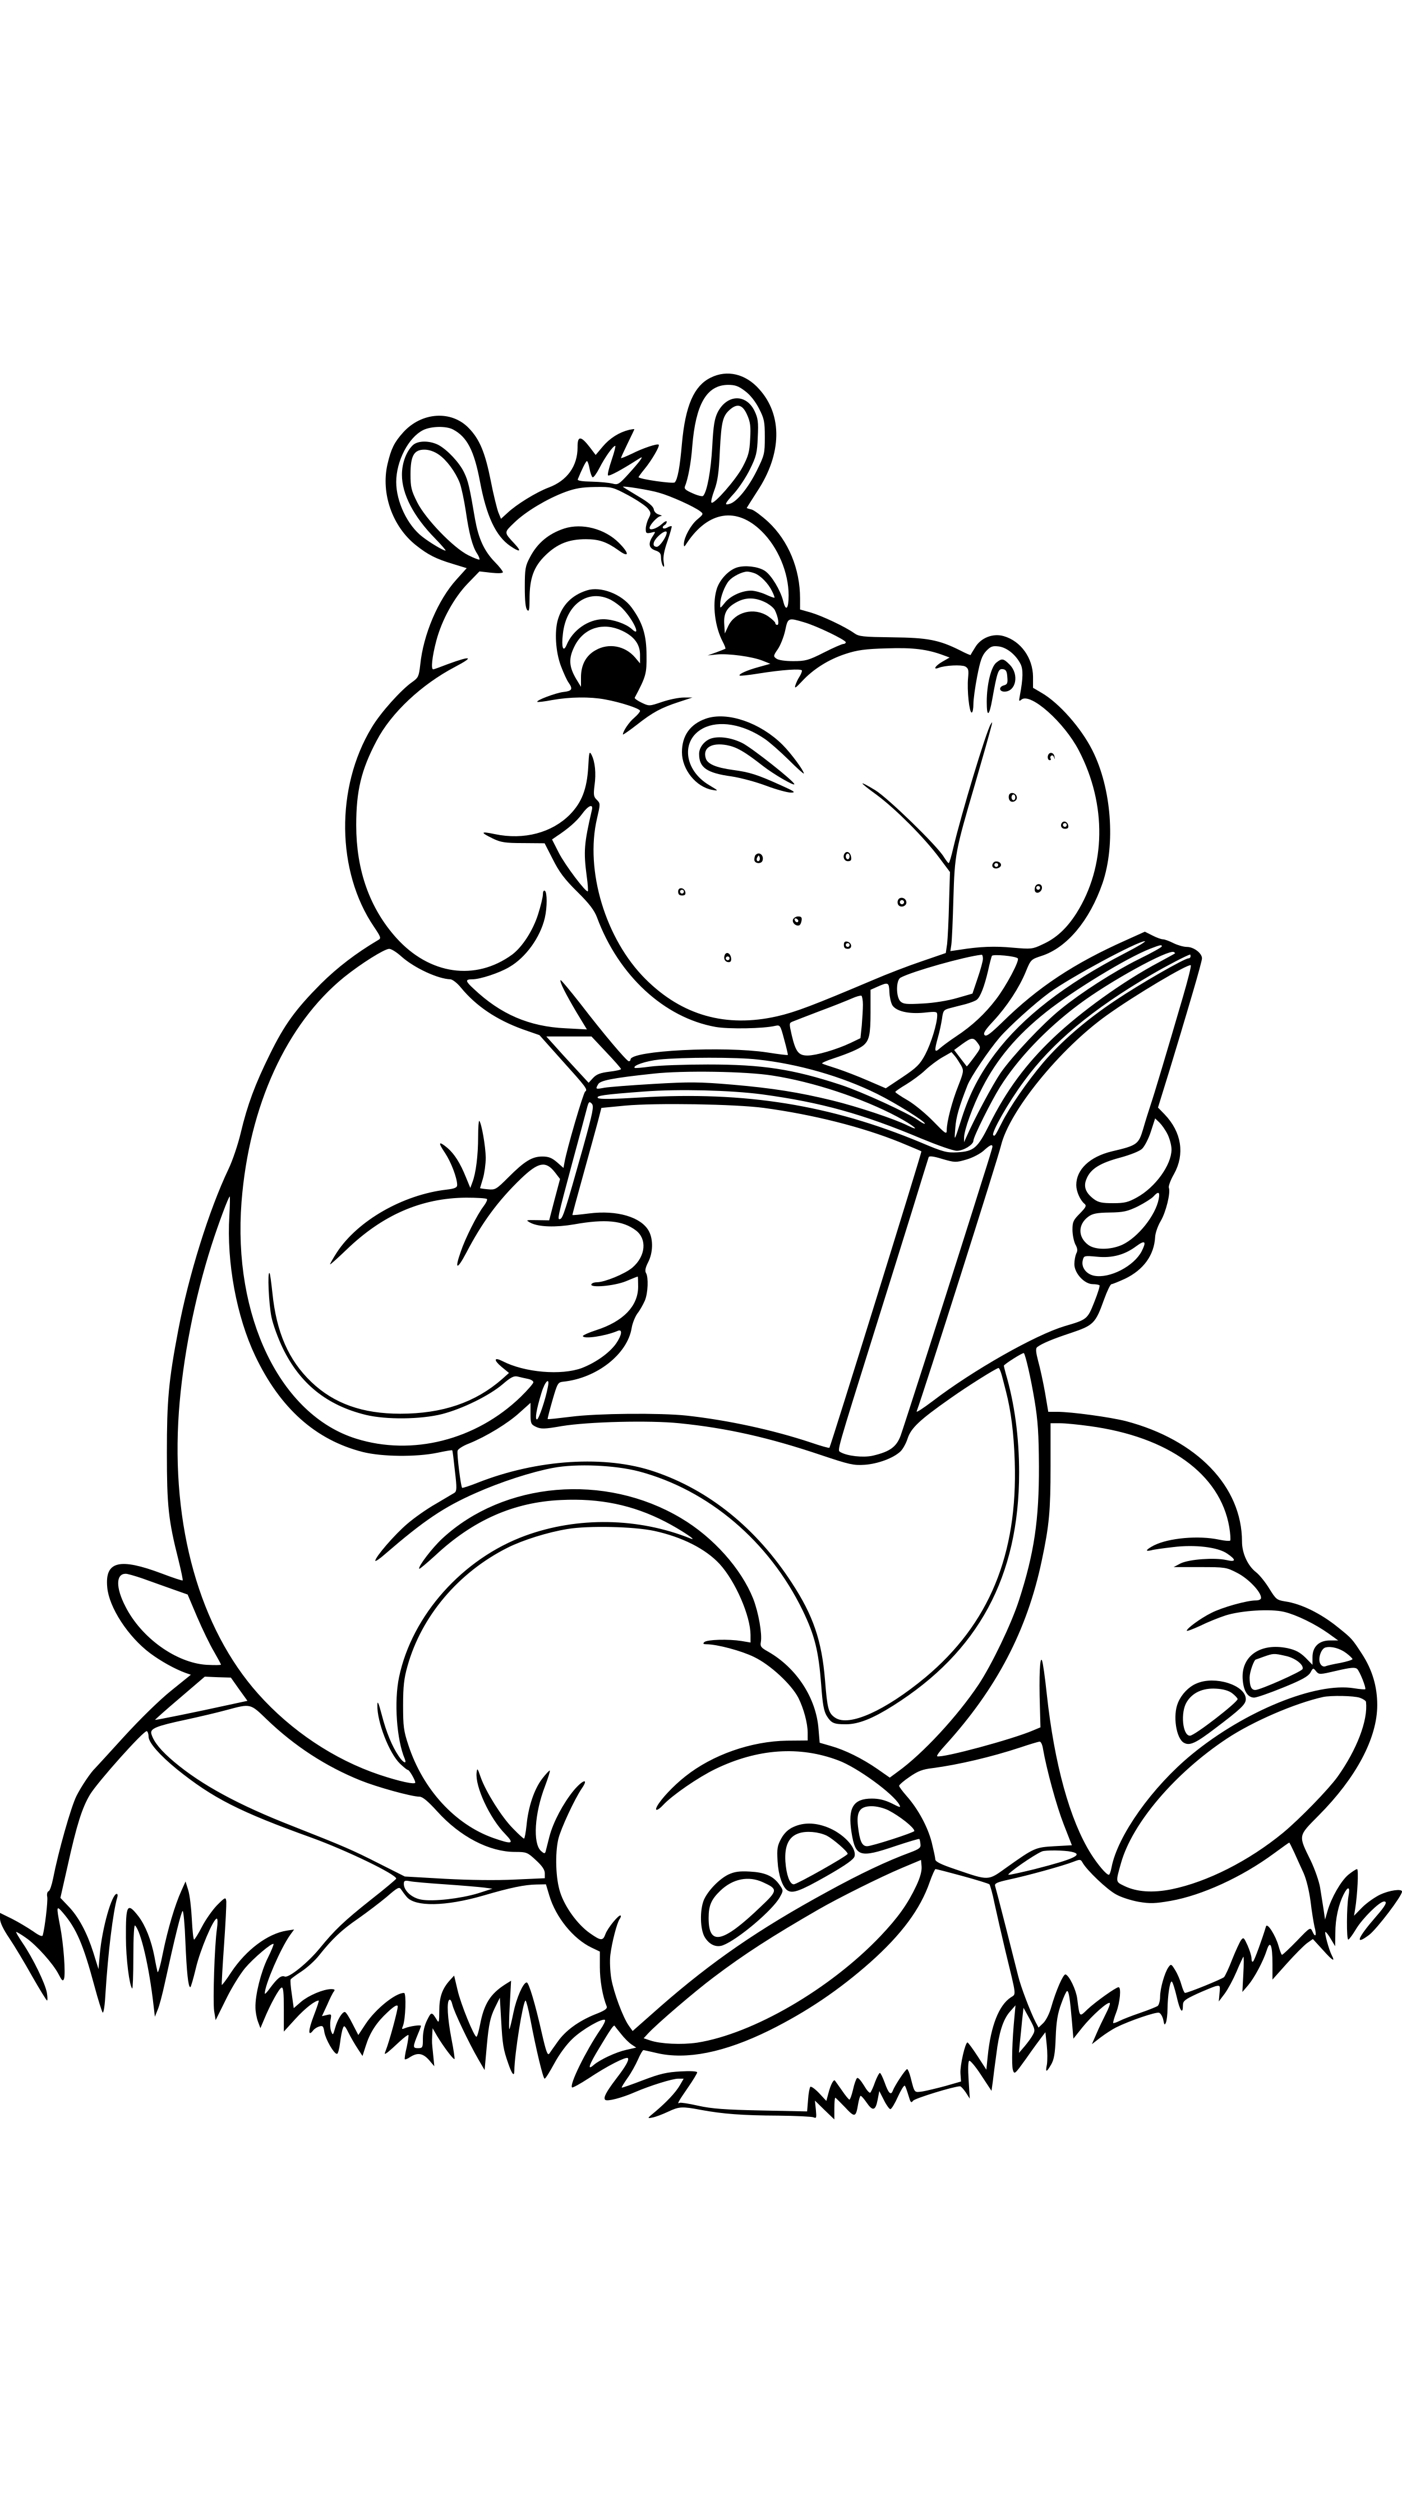 <?xml version="1.0" standalone="no"?>
<!DOCTYPE svg PUBLIC "-//W3C//DTD SVG 20010904//EN"
 "http://www.w3.org/TR/2001/REC-SVG-20010904/DTD/svg10.dtd">
<svg version="1.0" xmlns="http://www.w3.org/2000/svg"
 width="736pt" height="1312pt" viewBox="0 0 736 1312"
 preserveAspectRatio="xMidYMid meet">

<g transform="translate(0,1312) scale(0.1,-0.1)"
fill="#000000" stroke="none">
<path d="M3731 11138 c-88 -43 -133 -147 -151 -345 -11 -127 -23 -190 -38
-205 -8 -8 -179 16 -190 27 -1 1 14 22 33 45 36 44 80 119 73 126 -7 7 -83
-18 -140 -47 -32 -15 -58 -26 -58 -23 0 3 16 38 35 77 19 39 35 72 35 74 0 2
-12 0 -27 -3 -53 -13 -102 -44 -139 -88 l-37 -44 -31 41 c-47 61 -65 61 -64
-1 0 -99 -55 -175 -152 -211 -64 -24 -170 -89 -217 -134 l-33 -30 -14 34 c-7
19 -26 94 -40 167 -29 146 -58 216 -114 274 -91 96 -248 86 -345 -21 -47 -52
-64 -86 -83 -168 -35 -153 26 -327 150 -425 63 -50 104 -71 194 -98 l72 -22
-54 -60 c-96 -106 -174 -288 -190 -448 -7 -60 -10 -67 -41 -89 -58 -40 -168
-162 -214 -240 -190 -314 -185 -755 12 -1045 37 -55 39 -61 22 -70 -115 -68
-213 -143 -300 -229 -134 -135 -192 -215 -269 -372 -77 -156 -117 -263 -152
-410 -14 -60 -43 -146 -64 -190 -103 -216 -210 -560 -264 -845 -51 -268 -60
-369 -60 -645 0 -279 8 -354 61 -563 14 -57 24 -105 22 -107 -3 -2 -51 14
-109 36 -223 84 -300 65 -287 -72 9 -105 109 -259 225 -346 55 -41 128 -82
185 -103 l29 -10 -104 -84 c-61 -49 -162 -148 -248 -242 -79 -87 -147 -161
-150 -164 -22 -20 -73 -95 -99 -147 -29 -59 -95 -292 -122 -431 -7 -35 -17
-66 -24 -68 -7 -3 -10 -16 -7 -30 4 -21 -13 -168 -24 -202 -2 -8 -19 -1 -51
22 -27 18 -76 48 -110 65 l-63 31 0 -30 c0 -20 17 -56 49 -103 27 -40 81 -130
120 -200 40 -70 75 -127 78 -127 3 0 3 18 -1 41 -8 47 -72 180 -128 262 -21
31 -36 57 -33 57 4 0 26 -13 50 -30 56 -38 144 -137 172 -191 18 -35 23 -40
29 -25 9 25 -2 184 -21 279 -20 104 -19 108 16 67 70 -82 106 -165 165 -385
19 -71 39 -134 43 -138 5 -5 12 42 15 105 13 206 39 424 62 501 3 9 1 17 -3
17 -26 0 -77 -180 -89 -316 l-7 -79 -27 87 c-33 104 -78 189 -133 245 l-40 42
38 168 c48 217 76 305 118 375 42 68 285 340 298 332 5 -3 9 -16 9 -29 0 -31
58 -97 150 -172 188 -151 327 -222 705 -358 185 -67 445 -193 445 -215 0 -3
-59 -53 -132 -110 -145 -115 -191 -160 -269 -255 -62 -76 -162 -157 -184 -149
-19 8 -39 -9 -77 -60 -15 -21 -28 -35 -28 -29 0 45 83 237 133 307 l21 29 -39
-6 c-100 -16 -213 -101 -291 -218 -25 -39 -48 -69 -50 -67 -1 2 4 96 12 208 8
113 13 216 12 230 -3 24 -5 24 -49 -20 -24 -25 -60 -76 -79 -113 -19 -37 -38
-67 -41 -67 -4 0 -9 48 -12 108 -3 59 -11 127 -19 152 l-14 45 -22 -49 c-34
-75 -71 -200 -97 -327 -12 -63 -25 -107 -28 -99 -2 8 -10 44 -16 79 -17 88
-47 164 -84 213 -59 76 -67 62 -66 -112 0 -107 18 -252 33 -267 3 -3 6 72 6
167 0 108 4 170 9 164 31 -31 74 -217 97 -419 l7 -60 14 35 c9 19 26 85 39
145 51 234 86 375 93 375 4 0 11 -71 14 -157 7 -165 15 -243 26 -243 3 0 16
45 29 99 22 95 92 261 110 261 5 0 5 -24 1 -52 -13 -88 -22 -380 -15 -432 l8
-49 54 109 c29 60 75 134 101 165 44 52 141 134 149 126 2 -2 -11 -35 -30 -73
-36 -72 -67 -196 -65 -261 0 -21 6 -54 13 -73 l13 -35 19 45 c32 78 79 164 92
168 9 3 12 -24 12 -114 l0 -117 61 67 c51 56 103 96 122 96 3 0 -9 -36 -26
-80 -29 -76 -31 -112 -4 -78 6 9 22 19 33 22 19 6 22 1 27 -31 7 -38 50 -113
66 -113 5 0 12 25 16 57 4 31 10 66 15 77 6 18 10 16 30 -24 12 -24 34 -62 48
-83 l25 -38 17 53 c22 70 56 123 116 178 34 32 50 40 52 30 2 -14 -44 -186
-64 -235 -7 -18 -6 -19 12 -6 10 8 38 33 61 55 24 22 45 38 47 35 2 -2 -2 -31
-9 -64 -8 -32 -12 -61 -10 -63 2 -3 16 3 29 12 38 24 66 20 98 -16 l28 -33 -6
60 c-7 69 -7 60 -5 105 l2 35 23 -40 c34 -57 87 -127 92 -122 2 2 -5 50 -16
106 -21 109 -26 196 -11 205 5 4 12 -8 16 -26 8 -36 87 -202 137 -288 l32 -55
12 133 c10 108 18 143 40 190 l28 57 7 -120 c7 -126 11 -151 37 -225 19 -56
32 -72 32 -39 1 90 46 369 59 369 3 0 15 -44 25 -97 30 -159 67 -313 75 -313
5 0 27 36 51 80 26 48 64 100 96 130 51 49 158 110 170 98 3 -4 -7 -26 -24
-50 -77 -113 -164 -290 -149 -304 3 -3 43 19 89 49 93 62 194 114 204 105 8
-9 -11 -43 -61 -108 -53 -70 -69 -100 -58 -111 10 -10 88 10 158 41 77 33 194
70 226 70 l28 0 -19 -33 c-23 -40 -71 -90 -130 -140 -44 -36 -44 -37 -15 -31
17 3 53 17 81 30 59 28 74 29 174 10 113 -21 217 -29 405 -30 94 -1 177 -5
186 -9 15 -7 16 -2 12 40 l-5 48 51 -50 51 -49 0 57 c0 31 2 57 5 57 2 0 25
-23 51 -50 52 -56 57 -54 69 18 4 23 10 42 13 42 4 0 18 -16 31 -35 32 -47 47
-44 58 13 l9 47 24 -47 c13 -27 29 -48 34 -48 6 0 24 30 40 66 16 35 32 61 36
57 4 -4 12 -28 19 -51 11 -37 14 -42 24 -28 10 13 215 76 247 76 5 0 18 -15
30 -32 l21 -33 -6 96 c-4 59 -3 99 3 103 5 3 34 -31 63 -76 l54 -82 7 50 c3
27 11 90 18 139 14 118 36 186 72 227 l29 33 -5 -55 c-13 -132 -16 -257 -9
-283 8 -27 10 -25 71 60 34 49 71 99 81 112 l19 25 7 -67 c4 -37 4 -82 1 -102
-9 -44 -3 -44 22 -1 15 26 21 57 24 142 3 82 10 126 29 177 13 37 27 67 31 67
9 0 15 -40 25 -157 l8 -93 47 59 c49 61 135 138 144 128 3 -3 -6 -28 -20 -55
-14 -28 -37 -75 -50 -106 l-24 -55 45 35 c25 19 62 43 82 53 70 35 211 83 226
77 8 -3 18 -20 22 -38 5 -27 7 -29 14 -13 4 11 8 43 8 71 1 71 12 144 22 144
4 0 16 -36 26 -79 17 -76 33 -98 33 -45 0 22 11 30 73 59 40 18 84 36 97 40
25 6 26 5 22 -37 l-4 -43 31 41 c17 23 45 75 62 115 17 41 34 76 36 79 3 3 3
-38 0 -90 l-5 -95 30 35 c33 39 79 125 98 184 18 56 30 28 30 -72 l0 -82 75
84 c42 47 90 95 106 107 l31 22 54 -59 c50 -56 65 -64 45 -26 -15 29 -40 122
-33 122 4 0 17 -17 29 -38 l22 -37 1 70 c0 75 17 150 44 203 23 45 35 40 25
-10 -10 -55 -11 -228 -1 -228 4 0 22 24 40 54 34 57 124 146 148 146 19 0 8
-22 -43 -80 -98 -113 -113 -154 -35 -95 41 32 172 204 172 227 0 16 -66 7
-115 -16 -27 -13 -70 -43 -94 -67 l-43 -44 6 35 c12 74 19 210 10 210 -5 0
-25 -13 -45 -29 -39 -32 -90 -121 -110 -191 l-13 -45 -8 55 c-5 30 -13 81 -18
113 -5 31 -27 95 -49 141 -66 135 -68 127 41 237 198 199 308 407 308 580 0
97 -26 185 -80 268 -52 80 -54 82 -125 139 -91 74 -195 125 -279 137 -43 7
-48 11 -82 66 -20 33 -51 72 -70 87 -44 34 -74 100 -74 161 0 289 -237 534
-609 632 -82 21 -287 49 -361 49 l-47 0 -17 101 c-10 56 -26 130 -36 165 -12
46 -14 66 -6 73 24 19 81 43 178 75 119 40 129 50 174 176 16 44 33 80 39 80
5 0 37 13 70 28 98 47 154 124 159 220 1 20 14 58 29 83 28 47 53 150 43 175
-3 8 9 41 27 72 58 104 40 220 -49 313 l-35 36 60 194 c32 107 64 210 69 229
6 19 31 104 56 189 25 85 46 162 46 171 0 27 -43 60 -79 60 -17 0 -49 9 -71
20 -22 11 -46 20 -55 20 -9 0 -34 9 -55 20 l-40 20 -102 -46 c-271 -121 -460
-246 -645 -428 -63 -61 -85 -78 -94 -69 -9 9 2 27 46 74 73 79 136 176 170
259 26 64 28 65 83 83 133 43 252 185 320 382 69 203 47 497 -53 696 -59 118
-175 249 -266 302 l-46 27 0 58 c-1 99 -64 187 -153 213 -56 17 -121 -8 -151
-59 -13 -20 -23 -38 -24 -40 -1 -1 -26 9 -54 24 -112 56 -172 67 -357 69 -155
2 -175 4 -200 22 -48 34 -167 90 -227 108 l-57 16 0 58 c0 155 -61 302 -166
401 -36 33 -76 63 -89 66 -14 3 -25 7 -25 8 0 1 25 40 55 87 130 196 134 401
10 537 -71 80 -168 103 -254 60z m181 -71 c27 -20 54 -55 73 -92 27 -53 30
-68 30 -149 0 -87 -2 -95 -42 -176 -44 -89 -104 -163 -141 -174 -32 -10 -28 0
23 56 25 28 62 84 82 125 33 67 38 86 41 169 4 80 1 99 -17 137 -44 91 -144
88 -193 -6 -17 -34 -23 -68 -29 -182 -7 -126 -27 -236 -48 -258 -4 -4 -29 2
-55 14 -37 16 -46 24 -40 37 16 39 32 124 38 208 18 224 76 323 188 324 37 0
55 -6 90 -33z m10 -124 c17 -38 20 -61 16 -127 -3 -68 -10 -91 -39 -146 -35
-67 -152 -200 -164 -188 -4 4 3 33 15 65 17 46 24 90 29 208 8 154 15 183 55
217 38 32 65 23 88 -29z m-1544 -77 c74 -39 111 -110 142 -275 34 -181 83
-285 159 -337 50 -34 61 -30 25 9 -60 65 -60 60 -3 115 59 57 170 124 267 160
52 19 87 25 157 26 88 1 91 0 174 -44 46 -25 92 -56 102 -69 17 -21 17 -26 4
-52 -8 -15 -15 -40 -15 -55 0 -23 3 -25 27 -20 26 7 26 7 10 -18 -26 -39 -21
-63 13 -75 24 -8 30 -16 30 -38 0 -15 5 -35 10 -43 7 -10 8 -4 4 21 -4 24 2
58 20 109 14 41 24 76 22 78 -3 2 -14 -1 -25 -8 -21 -11 -31 3 -11 15 6 3 10
11 10 17 0 6 -11 1 -25 -12 -26 -24 -65 -37 -65 -21 0 16 42 61 58 62 10 1 6
4 -8 8 -15 4 -26 15 -28 28 -2 15 -28 37 -83 69 -43 26 -79 48 -79 49 0 6 143
-17 189 -31 62 -17 185 -73 216 -97 19 -14 18 -16 -14 -43 -35 -29 -70 -94
-71 -129 0 -17 2 -17 16 5 112 168 261 191 392 62 86 -84 142 -217 142 -337 0
-73 -15 -87 -29 -28 -15 57 -62 135 -96 157 -35 23 -106 31 -148 17 -45 -15
-93 -68 -106 -118 -22 -77 -8 -193 33 -271 10 -19 16 -35 14 -37 -2 -1 -23
-10 -48 -19 l-45 -16 48 5 c59 6 187 -11 241 -33 l40 -16 -61 -17 c-63 -17
-108 -38 -100 -45 2 -2 44 2 93 10 131 21 234 28 234 16 0 -6 -6 -21 -14 -33
-8 -12 -17 -32 -21 -45 -5 -18 3 -12 35 22 59 64 140 115 229 144 61 20 103
26 216 29 139 5 215 -5 300 -37 l30 -11 -38 -22 c-37 -21 -52 -45 -19 -32 34
13 119 17 139 7 17 -10 19 -18 15 -61 -6 -62 6 -181 19 -181 5 0 9 20 9 45 0
24 9 90 20 146 16 82 25 108 47 132 24 25 34 28 67 24 42 -6 88 -43 113 -91
15 -29 14 -76 -3 -166 -6 -31 -5 -33 8 -22 47 39 225 -119 302 -268 147 -283
142 -607 -13 -853 -51 -80 -107 -132 -179 -164 -52 -25 -59 -25 -155 -17 -95
9 -173 6 -280 -11 l-48 -7 5 33 c3 19 8 129 11 244 7 231 10 247 112 595 42
145 77 268 89 315 4 17 3 17 -5 4 -24 -38 -155 -472 -197 -651 -10 -43 -20
-78 -24 -78 -3 0 -14 15 -25 32 -34 58 -296 312 -361 351 -91 55 -88 45 7 -24
99 -73 250 -224 329 -330 l57 -76 -5 -164 c-2 -90 -7 -186 -10 -213 l-7 -48
-125 -43 c-69 -23 -186 -68 -260 -100 -312 -132 -404 -167 -500 -189 -269 -61
-500 4 -692 196 -209 209 -318 569 -254 842 18 77 18 79 -1 98 -17 16 -18 27
-12 76 9 63 3 124 -16 161 -11 21 -13 13 -17 -65 -7 -116 -34 -185 -95 -248
-95 -97 -243 -136 -395 -104 -76 16 -79 10 -11 -23 41 -20 64 -24 160 -24
l112 -1 43 -84 c33 -66 61 -104 128 -170 64 -63 90 -98 104 -135 113 -305 353
-527 623 -575 69 -12 251 -9 314 6 24 5 26 3 46 -73 12 -43 20 -79 19 -80 -2
-2 -50 4 -107 13 -228 35 -719 10 -719 -37 0 -5 -4 -9 -9 -9 -11 0 -133 144
-255 303 -55 70 -101 125 -103 123 -7 -7 26 -72 84 -170 l54 -89 -113 6 c-190
9 -339 73 -480 206 -46 42 -47 51 -9 51 41 0 142 33 194 64 87 50 163 156 187
258 13 56 13 135 0 143 -6 3 -10 -5 -10 -19 0 -14 -11 -60 -25 -104 -27 -86
-83 -172 -136 -212 -193 -141 -435 -106 -609 88 -139 155 -210 354 -210 591 0
180 26 290 107 443 76 146 235 295 412 388 103 54 86 60 -39 14 -36 -14 -69
-26 -75 -27 -14 -3 -7 66 16 152 29 108 92 223 164 298 l62 64 61 -7 c38 -4
62 -3 62 3 0 5 -19 30 -43 54 -56 58 -85 123 -103 223 -29 171 -36 201 -57
245 -24 52 -89 121 -136 146 -46 23 -105 23 -132 0 -35 -32 -59 -94 -59 -157
0 -101 61 -219 174 -334 34 -35 59 -64 55 -64 -12 0 -81 41 -122 73 -78 60
-137 184 -137 287 0 111 65 235 142 273 41 20 120 22 156 3z m833 -160 c-14
-41 -23 -78 -19 -81 6 -6 68 27 157 84 22 14 24 14 15 0 -5 -9 -34 -43 -64
-76 -51 -56 -57 -59 -85 -51 -16 4 -65 9 -108 10 -52 1 -76 5 -74 12 21 52 43
96 48 96 4 0 10 -18 14 -40 4 -22 11 -42 16 -45 4 -3 20 18 35 47 29 57 72
118 84 118 3 0 -5 -33 -19 -74z m-909 29 c42 -28 90 -93 112 -151 8 -22 22
-86 31 -145 17 -118 35 -188 60 -225 9 -14 14 -28 12 -31 -3 -2 -29 8 -59 23
-78 39 -224 190 -268 278 -31 62 -35 79 -35 146 0 98 18 130 73 130 23 0 51
-9 74 -25z m1198 -410 c0 -21 -37 -75 -52 -75 -25 0 -22 27 7 55 22 22 45 33
45 20z m462 -214 c31 -12 72 -54 91 -94 9 -17 14 -33 13 -34 -2 -2 -23 6 -47
17 -24 11 -59 20 -76 20 -49 0 -110 -28 -138 -64 -25 -31 -25 -31 -24 -6 0 35
24 97 46 122 20 23 68 47 95 48 9 0 27 -4 40 -9z m53 -151 c23 -11 47 -30 53
-43 17 -35 24 -77 12 -77 -5 0 -10 4 -10 10 0 5 -17 21 -37 35 -74 50 -176 24
-211 -53 l-17 -37 -3 49 c-4 58 14 89 68 117 45 24 93 24 145 -1z m206 -106
c66 -19 219 -93 219 -105 0 -5 -6 -9 -13 -9 -7 0 -53 -20 -102 -45 -81 -41
-97 -45 -161 -45 -42 0 -77 5 -88 13 -17 12 -17 15 8 51 14 21 31 65 38 97 14
67 15 68 99 43z m-1114 -986 c-41 -177 -44 -216 -27 -347 6 -41 8 -76 6 -79
-9 -9 -120 138 -153 203 l-35 69 23 16 c61 40 106 79 134 117 33 46 61 57 52
21z m2798 -751 c-313 -162 -537 -336 -680 -526 -82 -109 -134 -209 -175 -336
-42 -131 -41 -130 -35 -55 4 57 20 112 64 224 17 44 111 183 169 251 49 57
185 180 262 236 112 81 462 269 500 269 8 -1 -39 -29 -105 -63z m194 36 c0 -5
-55 -35 -122 -68 -129 -64 -301 -174 -410 -263 -94 -76 -252 -244 -314 -333
-42 -62 -136 -237 -181 -339 l-11 -25 0 23 c-1 37 46 169 96 264 77 150 180
273 333 395 139 111 425 286 549 334 52 20 61 22 60 12z m-3991 -54 c68 -60
191 -117 257 -119 11 -1 36 -20 55 -44 80 -97 186 -168 323 -218 l89 -31 116
-130 c129 -143 139 -156 124 -166 -10 -6 -98 -307 -109 -374 l-5 -27 -34 30
c-27 23 -44 30 -77 30 -54 0 -94 -25 -178 -109 -64 -64 -69 -67 -108 -63 -23
2 -41 5 -41 6 0 0 7 23 15 50 8 27 15 77 15 110 -1 60 -22 181 -34 193 -3 4
-6 -34 -6 -83 0 -99 -12 -193 -30 -239 l-11 -30 -23 56 c-30 75 -61 123 -97
154 -47 39 -51 30 -13 -26 32 -48 64 -132 64 -169 0 -13 -13 -19 -57 -24 -229
-27 -466 -163 -575 -330 -21 -33 -37 -61 -35 -62 1 -2 39 32 84 75 190 184
394 273 630 275 56 0 105 -3 109 -7 4 -3 -4 -21 -18 -39 -33 -43 -96 -168
-119 -237 -34 -96 -20 -99 29 -6 84 161 168 274 286 388 93 89 131 96 180 33
l26 -34 -29 -109 -28 -108 -63 1 c-61 1 -62 1 -35 -14 43 -22 131 -25 230 -8
162 29 254 20 322 -31 61 -45 53 -136 -17 -196 -39 -33 -146 -77 -187 -77 -12
0 -25 -4 -28 -10 -13 -21 118 -10 180 15 33 14 61 25 63 25 1 0 2 -24 2 -53 0
-102 -78 -183 -222 -229 -37 -12 -68 -26 -68 -30 0 -18 118 -1 183 27 26 11
22 -22 -9 -67 -35 -49 -105 -99 -179 -128 -108 -40 -301 -24 -417 36 -45 23
-48 6 -5 -30 l39 -32 -37 -33 c-140 -122 -312 -181 -534 -181 -198 0 -348 53
-467 167 -119 114 -183 260 -204 467 -6 55 -12 102 -15 104 -12 12 -4 -163 10
-230 8 -40 35 -113 59 -163 91 -188 232 -301 436 -351 108 -26 288 -24 400 4
109 28 250 98 319 157 43 37 59 45 79 40 13 -3 37 -9 53 -12 16 -3 29 -11 29
-18 0 -6 -30 -41 -67 -77 -234 -226 -569 -311 -863 -219 -399 124 -649 642
-602 1244 40 505 236 932 538 1178 91 73 211 148 237 149 11 0 40 -18 65 -41z
m4060 17 c-2 -2 -39 -22 -83 -46 -187 -99 -411 -260 -556 -398 -143 -136 -247
-277 -335 -454 -62 -124 -81 -141 -168 -146 -55 -3 -73 1 -193 52 -474 197
-920 269 -1468 236 -146 -9 -219 -10 -226 -3 -12 12 27 18 241 34 182 14 456
7 622 -15 309 -42 528 -103 835 -232 87 -36 167 -64 186 -64 35 0 87 32 87 53
0 20 93 207 140 282 92 147 242 305 412 432 159 120 474 293 501 276 4 -3 7
-6 5 -7z m-1008 -28 c0 -13 -13 -59 -28 -103 l-27 -80 -80 -23 c-48 -14 -121
-26 -180 -29 -87 -5 -103 -3 -118 11 -24 24 -24 112 1 125 62 33 335 110 425
120 4 1 7 -9 7 -21z m183 2 c11 -10 -61 -146 -115 -216 -58 -76 -126 -139
-208 -193 -36 -24 -75 -53 -87 -64 -28 -25 -29 -13 -9 59 8 27 17 70 21 96 6
45 9 48 43 57 20 5 57 15 82 21 25 7 51 17 58 23 19 15 40 71 59 152 8 38 18
74 20 78 6 10 124 -1 136 -13z m907 10 c0 -5 -5 -10 -11 -10 -21 0 -253 -133
-384 -221 -153 -102 -283 -214 -380 -328 -81 -96 -174 -230 -217 -316 -35 -69
-36 -70 -44 -63 -11 12 79 172 163 285 146 200 357 376 667 557 80 47 192 105
204 106 1 0 2 -4 2 -10z m-40 -212 c-84 -288 -151 -512 -170 -568 -10 -30 -28
-87 -39 -126 -24 -80 -31 -86 -164 -117 -116 -28 -187 -95 -187 -177 0 -33 20
-79 43 -98 12 -10 8 -18 -24 -51 -34 -34 -39 -44 -39 -85 0 -26 7 -60 15 -77
12 -21 13 -34 5 -48 -5 -11 -10 -36 -10 -56 0 -48 53 -105 97 -105 16 0 32 -3
35 -6 3 -3 -9 -42 -27 -87 -36 -91 -38 -93 -155 -127 -154 -46 -481 -231 -694
-394 -49 -37 -87 -62 -84 -54 37 99 426 1325 443 1396 44 181 309 507 555 683
146 105 426 271 441 263 4 -2 -15 -77 -41 -166z m-1541 25 c1 -26 8 -57 16
-70 21 -31 85 -46 167 -38 65 7 68 6 68 -14 0 -43 -32 -147 -63 -206 -28 -52
-44 -68 -120 -119 l-87 -58 -93 40 c-50 22 -123 50 -162 63 -38 12 -74 24 -79
27 -5 2 22 15 60 27 78 26 132 49 155 67 32 26 39 57 39 175 l0 118 38 17 c55
24 59 23 61 -29z m-139 -66 c0 -23 -3 -72 -6 -109 l-7 -67 -52 -25 c-74 -35
-181 -66 -226 -66 -47 0 -62 19 -83 108 -14 62 -14 63 7 71 12 5 77 30 145 56
68 25 142 55 165 65 22 10 45 16 49 14 4 -3 8 -24 8 -47z m-1348 -249 c43 -45
78 -85 78 -89 0 -4 -28 -10 -62 -14 -47 -6 -66 -13 -85 -33 l-23 -25 -73 79
c-40 43 -90 98 -111 122 l-38 42 118 0 119 0 77 -82z m1951 47 c17 -24 17 -25
-20 -75 -20 -27 -37 -48 -38 -47 -1 1 -16 21 -34 44 l-32 42 42 31 c50 36 59
37 82 5z m-87 -118 c14 -26 13 -33 -15 -105 -33 -82 -61 -190 -61 -233 0 -25
-6 -21 -70 45 -39 40 -99 90 -135 111 -36 21 -65 40 -65 44 0 3 26 21 58 40
31 19 76 52 98 73 23 22 64 53 90 68 l49 28 18 -21 c10 -12 24 -35 33 -50z
m-1068 32 c212 -23 440 -88 626 -180 99 -49 259 -149 251 -157 -2 -2 -18 6
-34 18 -56 39 -297 150 -407 186 -253 83 -411 107 -699 107 -121 0 -256 -5
-300 -11 -44 -6 -81 -9 -83 -7 -13 12 57 36 129 44 121 12 404 13 517 0z m76
-84 c215 -33 471 -118 656 -216 86 -46 131 -84 54 -46 -68 34 -263 99 -394
131 -176 43 -316 65 -524 83 -176 15 -226 15 -415 4 -119 -7 -235 -16 -258
-20 -47 -9 -48 -8 -33 18 10 20 75 33 291 56 155 17 485 12 623 -10z m-994
-381 c-92 -327 -105 -367 -119 -372 -17 -6 -15 3 64 298 35 129 69 255 75 279
10 39 13 42 26 29 13 -13 8 -40 -46 -234z m950 211 c259 -35 516 -100 714
-180 60 -25 111 -46 113 -48 3 -4 -476 -1548 -483 -1556 -2 -2 -46 10 -98 28
-199 66 -434 117 -651 141 -138 15 -473 12 -609 -6 -65 -8 -119 -14 -121 -12
-1 2 10 46 25 98 26 90 29 95 56 98 177 18 338 145 360 282 4 25 18 59 30 76
13 16 30 47 39 67 17 40 20 124 6 146 -6 10 -3 28 11 55 26 50 28 119 5 163
-39 75 -168 113 -315 94 -47 -6 -86 -10 -87 -8 -1 1 25 97 57 212 32 116 67
242 77 280 l18 70 124 12 c163 15 579 8 729 -12z m2120 -140 c11 -23 20 -58
20 -78 0 -81 -85 -199 -182 -252 -45 -25 -64 -30 -125 -30 -57 0 -77 4 -100
21 -44 33 -57 66 -39 107 21 52 71 83 176 111 55 15 103 34 116 47 13 13 34
53 46 91 l22 68 23 -22 c12 -12 32 -40 43 -63z m-920 -64 c0 -4 -23 -80 -51
-167 -27 -88 -77 -244 -110 -349 -98 -311 -309 -968 -321 -1000 -22 -59 -56
-84 -145 -105 -52 -12 -137 -2 -172 19 -16 10 -20 -5 182 641 58 184 144 461
192 615 47 154 88 285 90 291 2 8 24 6 72 -9 66 -19 71 -19 126 -3 32 9 72 30
90 46 33 30 47 37 47 21z m873 -273 c-16 -87 -110 -204 -193 -242 -61 -27
-141 -27 -177 0 -55 41 -55 107 0 148 22 16 44 21 112 22 73 1 94 6 148 32 35
18 72 41 82 52 26 29 35 25 28 -12z m-4879 -90 c-15 -243 38 -529 136 -735
131 -275 317 -441 565 -504 100 -25 279 -27 391 -4 42 9 77 15 78 13 2 -2 8
-50 14 -108 11 -91 10 -106 -2 -115 -9 -5 -52 -31 -98 -58 -46 -26 -113 -73
-150 -105 -66 -56 -168 -174 -168 -194 0 -5 23 10 50 34 206 178 310 248 478
322 128 57 293 111 407 132 123 23 324 14 450 -19 364 -97 682 -366 859 -730
63 -131 83 -210 97 -390 7 -101 14 -138 29 -163 24 -38 37 -44 100 -44 66 0
140 29 249 98 447 282 661 677 661 1224 0 184 -24 362 -70 518 -5 19 -10 38
-10 42 0 7 101 71 105 66 9 -11 37 -133 56 -248 18 -108 22 -177 23 -345 1
-283 -25 -458 -105 -705 -40 -124 -143 -338 -212 -442 -111 -166 -292 -362
-424 -457 l-42 -31 -63 44 c-82 57 -172 101 -246 122 l-59 17 -6 71 c-12 164
-116 323 -266 408 -36 20 -41 27 -37 49 8 42 -12 156 -40 228 -63 158 -210
323 -379 423 -399 238 -930 192 -1253 -107 -54 -50 -130 -150 -121 -159 2 -2
40 30 84 70 199 186 413 280 660 291 204 10 377 -26 546 -113 80 -41 178 -106
134 -89 -274 110 -593 115 -867 15 -329 -120 -595 -418 -663 -742 -27 -128
-13 -329 30 -430 12 -30 -9 -20 -32 15 -34 50 -65 124 -89 217 -17 65 -23 77
-23 50 -2 -87 62 -252 119 -307 19 -18 37 -33 42 -33 7 0 38 -53 38 -66 0 -12
-83 6 -188 41 -238 80 -464 231 -637 425 -307 345 -458 881 -416 1479 20 279
82 596 172 877 36 112 89 254 95 254 2 0 1 -46 -2 -102z m4789 -186 c-41 -78
-167 -143 -248 -128 -43 8 -70 45 -61 81 6 25 8 25 75 19 80 -8 146 10 207 56
45 33 54 25 27 -28z m-733 -654 c6 -24 16 -60 21 -81 26 -101 41 -216 46 -367
16 -490 -135 -854 -468 -1133 -212 -176 -401 -261 -474 -213 -36 24 -42 46
-54 198 -17 207 -62 339 -174 510 -186 286 -434 487 -721 584 -257 88 -616 65
-928 -58 -43 -17 -80 -29 -82 -27 -7 7 -28 176 -24 194 1 9 29 27 61 39 91 37
204 106 265 162 l57 51 0 -56 c0 -52 2 -57 29 -70 26 -12 43 -12 135 4 139 23
461 31 617 15 249 -25 471 -75 744 -167 149 -50 171 -55 230 -51 69 5 150 35
187 70 12 11 30 43 38 69 18 54 62 96 223 209 96 68 242 159 254 160 4 0 12
-19 18 -42z m-2384 -58 c-12 -65 -48 -170 -57 -170 -12 0 -3 53 23 138 19 64
46 88 34 32z m2844 -205 c414 -56 685 -252 733 -529 6 -36 8 -68 5 -72 -4 -3
-30 -1 -58 5 -108 23 -264 9 -342 -30 -42 -22 -50 -34 -15 -26 12 4 64 11 116
17 114 14 234 0 283 -34 49 -33 47 -46 -4 -34 -63 14 -197 4 -241 -18 l-36
-19 137 0 c135 0 140 -1 198 -31 58 -30 124 -99 124 -130 0 -9 -11 -14 -28
-14 -46 0 -176 -36 -234 -66 -56 -28 -128 -81 -128 -93 0 -4 32 8 71 26 38 19
98 43 132 54 81 26 237 36 308 19 64 -15 164 -64 234 -114 l50 -36 -43 0 c-58
0 -92 -33 -92 -88 l0 -40 -37 38 c-29 28 -52 40 -92 49 -145 31 -249 -42 -237
-168 5 -58 27 -91 60 -91 12 0 79 23 150 52 99 40 133 59 145 79 14 26 15 26
30 7 16 -18 18 -18 108 3 73 17 96 19 107 10 14 -12 49 -101 43 -107 -2 -2
-28 0 -59 5 -200 33 -573 -119 -850 -346 -209 -171 -392 -429 -423 -595 -4
-21 -10 -38 -14 -38 -13 0 -58 53 -94 110 -111 177 -192 471 -232 840 -9 85
-20 164 -25 175 -11 25 -16 -83 -11 -240 l3 -111 -38 -16 c-109 -47 -477 -146
-504 -136 -5 2 14 28 42 58 269 296 430 602 507 970 39 183 46 262 46 492 l0
228 50 0 c28 0 97 -7 155 -15z m-2286 -550 c147 -32 270 -94 344 -174 83 -91
162 -273 162 -373 l0 -39 -47 8 c-69 11 -182 8 -196 -6 -8 -8 -5 -11 11 -11
56 0 184 -34 251 -67 85 -41 195 -143 232 -214 28 -56 49 -133 49 -184 l0 -40
-108 -1 c-189 -3 -392 -74 -535 -188 -62 -49 -127 -118 -148 -157 -14 -27 4
-23 32 7 47 51 185 146 274 189 221 107 442 123 647 45 99 -37 288 -175 319
-232 9 -17 5 -16 -40 7 -35 17 -66 25 -104 25 -98 0 -127 -48 -107 -177 21
-130 42 -136 231 -72 66 22 123 39 125 37 2 -2 5 -14 6 -27 3 -19 -6 -26 -57
-45 -119 -44 -257 -109 -432 -205 -360 -196 -606 -366 -877 -603 l-145 -128
-20 28 c-31 44 -79 173 -92 247 -6 37 -9 93 -5 124 8 66 35 170 49 189 5 7 8
15 5 18 -8 8 -69 -66 -80 -98 -13 -36 -24 -35 -82 6 -64 45 -130 136 -155 213
-24 72 -28 203 -10 281 13 54 85 209 123 265 38 55 7 48 -42 -10 -55 -67 -108
-166 -128 -243 -9 -36 -18 -71 -20 -79 -4 -11 -8 -10 -24 4 -44 40 -34 197 21
340 16 43 28 80 25 82 -2 2 -20 -17 -40 -43 -42 -55 -73 -148 -82 -245 -4 -38
-10 -69 -13 -69 -4 0 -30 24 -58 53 -59 59 -143 193 -170 270 -16 47 -18 49
-21 24 -9 -73 69 -241 151 -324 49 -51 37 -55 -63 -20 -201 71 -370 255 -446
487 -25 75 -28 99 -28 210 0 98 5 142 23 205 73 262 267 492 526 622 80 40
210 81 315 98 109 18 346 13 454 -10z m-2688 -249 c38 -14 107 -38 154 -55
l85 -30 50 -118 c28 -65 67 -146 88 -181 20 -35 37 -66 37 -69 0 -3 -34 -3
-75 -1 -160 10 -344 142 -427 307 -51 99 -50 171 2 171 9 0 48 -11 86 -24z
m6322 -393 c17 -13 32 -27 32 -31 0 -4 -29 -13 -64 -20 -35 -6 -70 -14 -79
-18 -9 -3 -20 2 -26 14 -14 25 4 79 27 85 30 8 76 -4 110 -30z m-320 -14 c50
-10 98 -47 90 -69 -4 -13 -222 -110 -248 -110 -21 0 -30 19 -30 66 0 28 23 93
33 94 1 0 20 7 42 15 49 17 52 18 113 4z m-5493 -175 l44 -61 -102 -22 c-173
-38 -381 -80 -383 -78 -1 1 57 53 129 114 l132 113 68 -3 69 -2 43 -61z m5884
-45 c17 -6 32 -16 32 -22 11 -96 -48 -250 -149 -392 -48 -67 -201 -224 -287
-295 -179 -147 -398 -258 -585 -296 -99 -20 -183 -14 -247 17 -47 23 -47 18
-18 121 59 209 283 472 556 653 136 90 356 185 504 218 41 9 163 7 194 -4z
m-5738 -114 c147 -141 311 -247 492 -320 87 -35 268 -85 309 -85 16 0 44 -23
93 -77 121 -134 274 -213 409 -213 60 0 65 -2 109 -43 33 -30 47 -51 47 -69
l0 -26 -157 -7 c-98 -5 -238 -3 -368 4 l-210 12 -135 68 c-142 72 -181 89
-455 197 -284 111 -477 216 -620 336 -70 59 -107 104 -120 146 -9 29 20 42
185 77 69 15 163 37 210 50 127 34 123 35 211 -50z m4074 -152 c19 -110 71
-301 109 -398 l43 -110 -91 -5 c-101 -6 -105 -7 -254 -113 -96 -69 -89 -69
-264 -9 -78 26 -108 41 -108 53 0 8 -9 49 -19 90 -21 81 -71 174 -132 243 -21
24 -39 48 -39 53 0 5 25 27 55 47 43 30 68 40 122 46 135 18 306 58 458 108
50 17 95 30 102 31 7 1 15 -16 18 -36z m-812 -324 c62 -32 136 -91 137 -109 0
-8 -223 -80 -248 -80 -27 0 -39 27 -48 105 -9 77 10 105 72 105 26 0 62 -9 87
-21z m2131 -221 c13 -29 35 -78 49 -108 15 -34 29 -91 37 -150 6 -52 16 -112
21 -134 12 -44 5 -60 -11 -24 -11 24 -12 24 -82 -49 -39 -40 -74 -73 -78 -73
-3 0 -11 21 -18 46 -15 54 -59 125 -66 103 -21 -70 -60 -176 -67 -183 -5 -6
-9 0 -9 15 0 13 -10 44 -21 69 -19 41 -21 44 -34 27 -7 -10 -28 -55 -46 -100
-17 -45 -37 -87 -43 -94 -10 -10 -189 -83 -205 -83 -4 0 -12 19 -19 43 -6 23
-21 58 -33 77 -20 33 -22 33 -35 15 -20 -28 -44 -112 -44 -156 0 -20 -6 -41
-12 -47 -7 -5 -49 -22 -93 -37 -44 -15 -93 -34 -108 -42 -16 -8 -31 -13 -33
-11 -2 2 5 28 16 56 20 53 27 132 12 132 -14 0 -124 -79 -164 -117 -42 -41
-40 -43 -53 57 -6 47 -42 121 -61 127 -12 4 -51 -85 -77 -177 -9 -31 -27 -66
-41 -79 l-24 -23 -16 30 c-27 53 -77 183 -91 241 -22 89 -115 454 -121 472 -4
14 10 20 73 34 99 21 286 73 337 93 36 14 39 14 49 -4 22 -40 129 -142 176
-167 26 -15 80 -32 119 -39 60 -10 85 -9 167 5 165 29 374 125 540 247 44 32
81 59 83 59 1 1 13 -23 26 -51z m-1170 3 c67 -14 17 -38 -191 -91 -65 -16
-127 -30 -138 -30 -18 0 135 107 176 123 19 7 116 6 153 -2z m-813 -177 c-45
-96 -96 -168 -190 -267 -264 -277 -669 -512 -961 -558 -80 -12 -194 -7 -248
12 l-33 11 23 25 c48 52 247 222 343 294 164 124 306 215 550 356 104 60 326
171 440 219 l100 42 3 -34 c2 -23 -7 -57 -27 -100z m240 50 c74 -20 138 -40
143 -44 4 -5 17 -50 27 -101 11 -51 37 -165 58 -253 58 -238 56 -221 28 -239
-63 -41 -106 -150 -122 -311 l-7 -69 -46 71 c-26 40 -50 72 -53 72 -12 0 -40
-122 -37 -163 l3 -42 -80 -23 c-44 -12 -99 -25 -121 -29 -46 -6 -42 -11 -64
75 -6 23 -14 42 -18 42 -8 0 -65 -86 -75 -113 -10 -27 -23 -14 -43 43 -10 27
-21 50 -25 50 -4 0 -15 -21 -25 -47 -9 -27 -21 -52 -25 -56 -4 -5 -19 12 -34
38 -16 26 -31 43 -36 38 -5 -5 -15 -32 -21 -61 -7 -29 -15 -52 -19 -52 -3 0
-21 21 -39 48 -18 26 -35 49 -37 52 -7 8 -23 -23 -34 -66 l-11 -41 -38 41
c-21 22 -42 37 -46 33 -4 -4 -10 -35 -12 -68 l-5 -61 -241 5 c-189 4 -260 9
-331 25 -49 11 -93 18 -97 15 -16 -9 -7 7 42 78 28 40 50 77 50 82 0 6 -36 8
-87 5 -72 -4 -108 -12 -197 -46 -60 -23 -111 -41 -112 -39 -2 2 12 24 30 50
19 26 43 70 55 97 12 28 25 50 29 50 4 -1 34 -7 67 -15 158 -38 358 2 595 119
197 98 365 212 528 356 164 146 264 280 313 423 13 37 27 67 30 67 4 0 67 -16
140 -36z m-2716 -44 c88 -6 180 -14 205 -17 l45 -6 -75 -24 c-91 -28 -239 -45
-300 -33 -49 9 -90 47 -90 82 0 17 5 19 28 15 15 -4 99 -11 187 -17z m549 -60
c34 -113 125 -226 221 -272 l44 -21 0 -81 c0 -70 14 -152 36 -207 4 -12 -10
-22 -62 -42 -86 -35 -155 -85 -196 -144 -18 -25 -37 -52 -43 -61 -9 -13 -17 8
-39 104 -36 160 -69 269 -80 269 -18 0 -54 -81 -70 -160 -9 -44 -18 -82 -21
-85 -3 -3 -2 53 2 125 l7 129 -29 -18 c-80 -51 -113 -103 -134 -213 -7 -35
-15 -63 -19 -63 -12 0 -82 170 -99 245 l-18 76 -21 -23 c-42 -46 -57 -90 -57
-162 0 -53 -2 -65 -10 -52 -30 49 -31 49 -54 3 -14 -28 -22 -63 -22 -96 0 -48
-1 -51 -26 -51 -28 0 -28 6 2 79 8 18 14 36 14 38 0 7 -61 -2 -84 -12 -17 -7
-18 -6 -11 11 14 34 19 174 6 174 -45 0 -149 -84 -201 -162 l-39 -59 -31 60
c-17 34 -34 61 -40 61 -14 0 -39 -41 -51 -85 -11 -39 -12 -39 -21 -15 -5 14
-6 40 -3 58 6 31 5 32 -19 26 l-26 -6 27 58 c14 33 30 65 36 72 7 9 3 12 -14
12 -41 0 -119 -33 -159 -67 l-38 -33 -10 72 c-6 39 -9 75 -6 79 2 4 28 23 57
42 30 20 71 57 92 84 70 88 119 134 205 193 47 33 114 84 150 114 56 49 66 54
75 40 6 -9 19 -27 30 -40 44 -53 204 -50 399 6 146 43 221 58 282 59 l50 1 18
-60z m2538 -730 c-7 -14 -27 -41 -43 -60 l-30 -35 5 55 c3 30 9 84 12 119 l7
63 32 -58 c29 -54 30 -61 17 -84z m-2162 5 c17 -22 42 -47 56 -56 l24 -16 -53
-12 c-54 -12 -137 -51 -170 -79 -36 -32 -26 -1 29 89 58 97 75 121 80 117 1
-2 16 -21 34 -43z"/>
<path d="M2962 10346 c-82 -27 -141 -76 -180 -151 -24 -45 -27 -60 -27 -157 0
-72 4 -111 13 -120 9 -10 12 2 12 58 0 109 22 170 84 230 62 60 122 84 212 84
69 0 109 -14 172 -59 56 -41 57 -16 1 40 -74 74 -193 105 -287 75z"/>
<path d="M3080 10021 c-78 -25 -128 -76 -151 -152 -19 -64 -12 -170 15 -243
14 -37 32 -77 41 -89 24 -34 18 -44 -28 -49 -40 -5 -145 -44 -136 -52 2 -2 38
2 79 10 91 16 196 18 276 3 79 -14 184 -48 184 -60 0 -6 -14 -22 -30 -36 -27
-22 -60 -71 -60 -88 0 -3 32 19 72 50 85 67 128 90 223 121 l70 23 -45 0 c-25
0 -76 -10 -114 -23 -68 -23 -68 -23 -108 -4 -21 10 -38 22 -36 26 60 113 63
126 62 222 0 108 -21 173 -78 251 -52 71 -164 114 -236 90z m128 -50 c20 -11
49 -32 63 -48 56 -59 97 -152 46 -105 -30 28 -99 52 -151 52 -78 -1 -159 -57
-191 -134 -18 -43 -29 -15 -20 57 17 157 134 239 253 178z m59 -162 c63 -30
93 -71 93 -126 l0 -45 -25 30 c-53 63 -140 79 -209 39 -50 -28 -76 -77 -76
-142 l0 -50 -25 41 c-39 66 -41 109 -8 174 48 95 150 127 250 79z"/>
<path d="M5230 9642 c-27 -22 -50 -114 -50 -206 0 -83 13 -77 29 14 26 145 32
161 55 158 17 -2 22 -11 24 -41 3 -32 0 -39 -17 -44 -29 -7 -27 -33 2 -33 61
0 78 90 28 141 -34 34 -41 35 -71 11z"/>
<path d="M3705 9348 c-82 -29 -125 -89 -125 -176 0 -91 74 -183 160 -198 34
-6 33 -5 -17 25 -133 79 -150 236 -33 298 83 44 210 23 323 -54 23 -15 79 -64
125 -109 45 -45 82 -78 82 -74 0 15 -67 106 -111 150 -118 118 -292 177 -404
138z"/>
<path d="M3730 9243 c-34 -13 -60 -47 -60 -80 0 -72 40 -100 170 -118 47 -7
129 -29 182 -49 53 -20 112 -36 130 -36 28 0 20 6 -56 40 -120 54 -159 67
-249 79 -88 12 -133 31 -142 61 -17 55 30 84 111 69 52 -10 93 -34 189 -109
55 -43 165 -107 165 -96 0 15 -223 191 -273 216 -58 29 -125 38 -167 23z"/>
<path d="M5507 9164 c-11 -11 -8 -34 4 -34 5 0 8 4 4 9 -3 5 -1 12 4 15 5 4
12 -1 14 -9 4 -12 5 -12 3 1 -1 19 -18 29 -29 18z"/>
<path d="M5297 8947 c-3 -8 -2 -20 3 -27 11 -18 42 -4 38 17 -4 22 -34 29 -41
10z m33 -12 c0 -8 -4 -15 -10 -15 -5 0 -10 7 -10 15 0 8 5 15 10 15 6 0 10 -7
10 -15z"/>
<path d="M5577 8804 c-14 -15 -6 -34 14 -34 14 0 19 5 17 17 -3 18 -20 27 -31
17z m23 -14 c0 -5 -4 -10 -10 -10 -5 0 -10 5 -10 10 0 6 5 10 10 10 6 0 10 -4
10 -10z"/>
<path d="M4437 8644 c-16 -16 -7 -44 14 -44 15 0 20 5 17 22 -3 22 -19 33 -31
22z m23 -19 c0 -8 -4 -15 -10 -15 -5 0 -10 7 -10 15 0 8 5 15 10 15 6 0 10 -7
10 -15z"/>
<path d="M3967 8633 c-4 -3 -7 -15 -7 -25 0 -21 36 -25 43 -5 9 27 -17 50 -36
30z m19 -30 c-10 -10 -19 5 -10 18 6 11 8 11 12 0 2 -7 1 -15 -2 -18z"/>
<path d="M5217 8594 c-16 -16 -6 -35 16 -32 12 2 22 10 22 18 0 16 -26 25 -38
14z m23 -14 c0 -5 -4 -10 -10 -10 -5 0 -10 5 -10 10 0 6 5 10 10 10 6 0 10 -4
10 -10z"/>
<path d="M5434 8465 c-3 -8 -3 -19 0 -24 10 -16 36 -1 36 20 0 22 -28 26 -36
4z m26 -5 c0 -5 -4 -10 -10 -10 -5 0 -10 5 -10 10 0 6 5 10 10 10 6 0 10 -4
10 -10z"/>
<path d="M3560 8441 c0 -15 6 -21 21 -21 14 0 19 5 17 17 -5 26 -38 29 -38 4z
m30 -1 c0 -5 -4 -10 -10 -10 -5 0 -10 5 -10 10 0 6 5 10 10 10 6 0 10 -4 10
-10z"/>
<path d="M4714 8395 c-4 -9 -2 -21 4 -27 15 -15 44 -1 40 19 -4 23 -36 29 -44
8z m30 -16 c-3 -5 -10 -7 -15 -3 -5 3 -7 10 -3 15 3 5 10 7 15 3 5 -3 7 -10 3
-15z"/>
<path d="M4163 8294 c-6 -17 14 -36 32 -31 6 2 11 13 13 25 3 17 -2 22 -18 22
-11 0 -23 -7 -27 -16z m28 -7 c-1 -12 -15 -9 -19 4 -3 6 1 10 8 8 6 -3 11 -8
11 -12z"/>
<path d="M4430 8161 c0 -15 6 -21 21 -21 25 0 22 33 -4 38 -12 2 -17 -3 -17
-17z m30 -1 c0 -5 -4 -10 -10 -10 -5 0 -10 5 -10 10 0 6 5 10 10 10 6 0 10 -4
10 -10z"/>
<path d="M3804 8106 c-7 -19 3 -36 22 -36 10 0 14 8 12 22 -4 26 -26 36 -34
14z m26 -16 c0 -5 -4 -10 -10 -10 -5 0 -10 5 -10 10 0 6 5 10 10 10 6 0 10 -4
10 -10z"/>
<path d="M6281 4284 c-41 -17 -79 -57 -97 -101 -28 -66 -10 -187 31 -210 30
-17 61 -3 161 73 140 106 164 129 164 156 0 73 -162 125 -259 82z m186 -50
c15 -11 28 -25 30 -31 5 -14 -226 -193 -250 -193 -39 0 -51 122 -17 177 30 49
84 74 153 70 38 -2 66 -10 84 -23z"/>
<path d="M4165 3531 c-27 -12 -48 -32 -64 -61 -20 -37 -23 -52 -19 -119 4 -73
26 -136 52 -153 27 -18 67 -3 203 74 105 60 145 89 149 105 12 45 -60 121
-144 153 -65 25 -125 25 -177 1z m176 -46 c34 -18 109 -83 109 -95 0 -10 -266
-160 -283 -160 -21 0 -39 49 -44 120 -5 81 17 129 68 147 40 15 107 9 150 -12z"/>
<path d="M3825 3282 c-50 -24 -109 -86 -130 -134 -22 -54 -20 -155 5 -196 24
-39 60 -55 95 -42 79 30 263 186 299 253 19 34 19 35 -3 66 -32 45 -76 64
-156 68 -54 3 -79 -1 -110 -15z m180 -41 c79 -36 79 -43 -11 -128 -201 -193
-274 -208 -274 -60 0 66 14 98 62 144 65 62 147 79 223 44z"/>
</g>
</svg>
